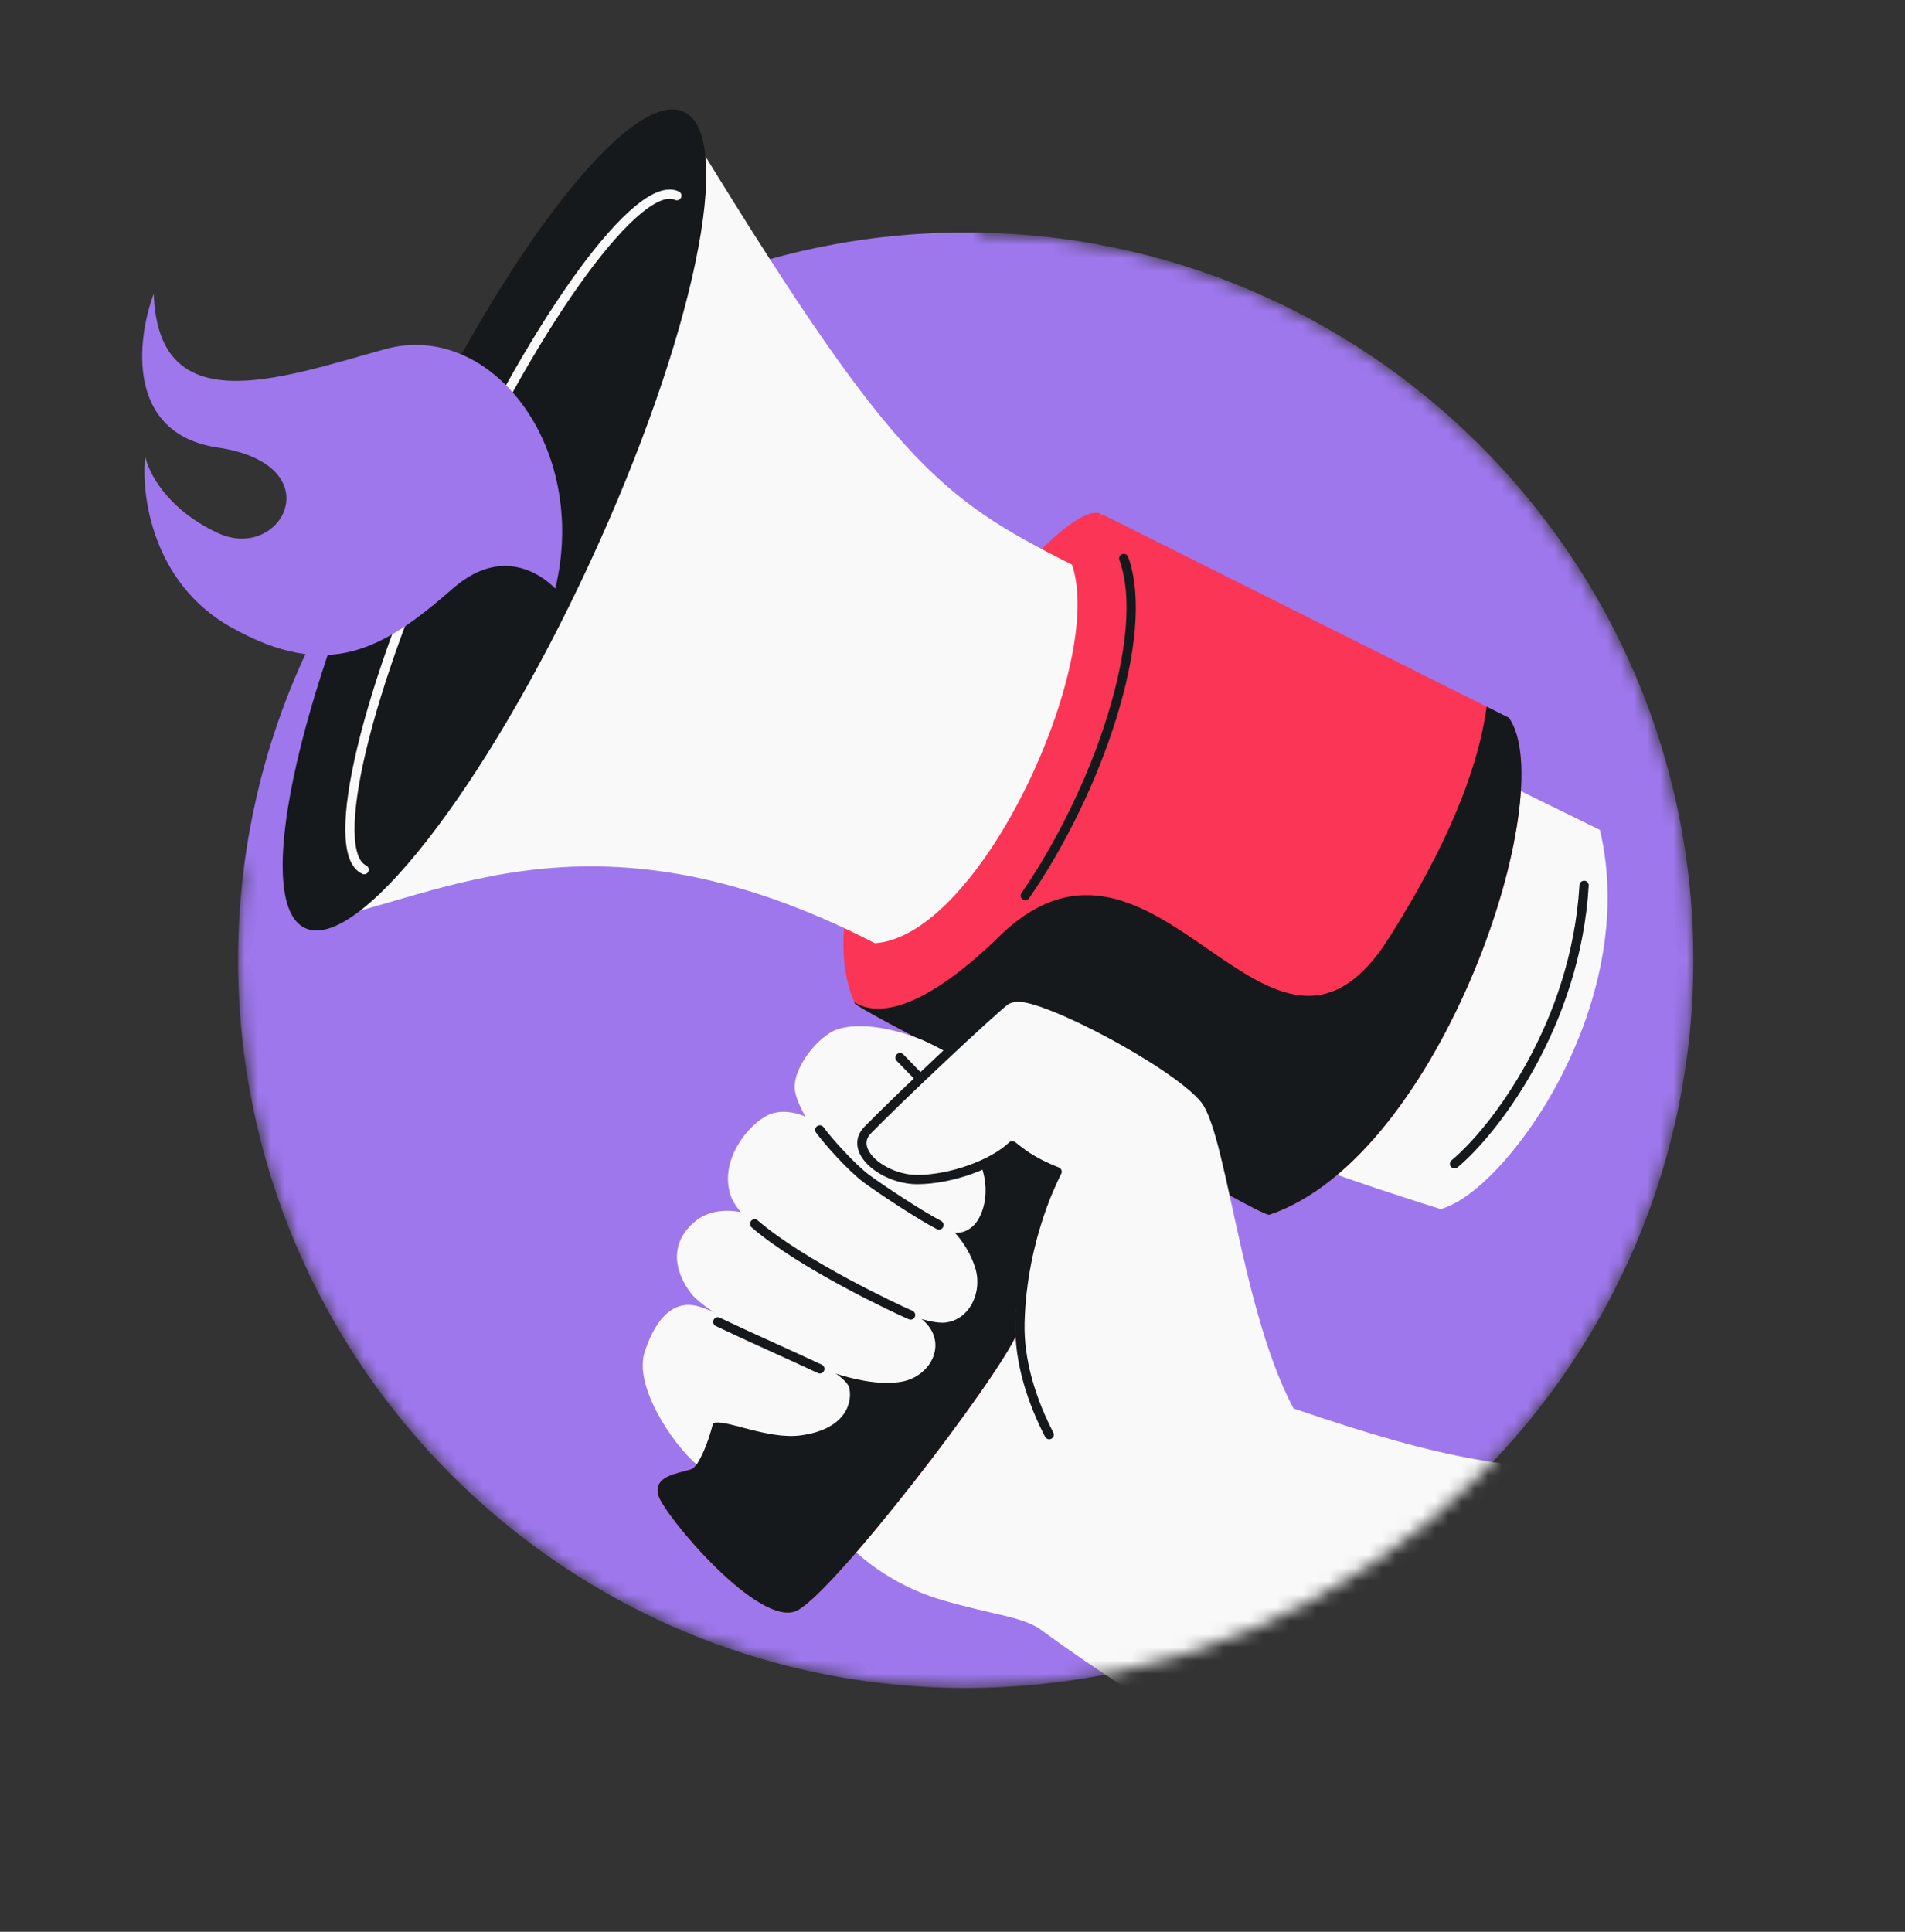 <svg width="144" height="146" viewBox="0 0 144 146" fill="none" xmlns="http://www.w3.org/2000/svg">
<rect x="0" y="0" width="144" height="146" fill="#333333" stroke="none"/>
<mask id="mask0_1_6376" style="mask-type:alpha" maskUnits="userSpaceOnUse" x="10" y="6" width="118" height="122">
<path fill-rule="evenodd" clip-rule="evenodd" d="M74 6.57H10V65.57H18.441C18.15 67.863 18 70.199 18 72.57C18 102.946 42.624 127.571 73 127.571C103.376 127.571 128 102.946 128 72.57C128 42.529 103.914 18.113 74 17.579V6.57Z" fill="#D9D9D9"/>
</mask>
<g mask="url(#mask0_1_6376)">
<path d="M73 127.57C103.376 127.57 128 102.946 128 72.57C128 42.195 103.376 17.57 73 17.57C42.624 17.57 18 42.195 18 72.57C18 102.946 42.624 127.57 73 127.57Z" fill="#9E77ED"/>
<path d="M71.197 120.924C67.246 119.776 64.557 117.337 63.706 116.26L66.319 83.953L78.457 83.92C79.387 85.158 81.387 88.392 81.942 91.428C82.498 94.464 94.846 100.314 95.847 105.788C107.721 109.911 113.108 111.136 122.343 111.136C126.631 122.573 122.343 135.212 111.624 141.479C100.905 137.356 87.549 129.693 78.457 123.009C76.779 122.084 75.148 122.072 71.197 120.924Z" fill="#F9F9F9"/>
<path d="M111.718 58.2L120.937 62.723C124.07 75.915 113.77 90.111 108.898 91.38C108.898 91.38 99.944 88.593 97.567 87.392C104.363 77.347 109.205 65.302 111.718 58.2Z" fill="#F9F9F9"/>
<path d="M109.95 87.961C112.974 85.451 119.123 77.416 119.741 66.914" stroke="#16191C" stroke-width="0.7" stroke-linecap="round"/>
<path d="M64.626 75.846C64.727 76.068 69.345 78.497 71.731 79.72C66.514 87.211 55.699 103.078 54.174 106.615C53.822 107.987 52.947 110.792 52.268 111.037C52.107 111.095 51.901 111.148 51.676 111.206C50.718 111.451 49.416 111.784 49.761 113.004C50.188 114.51 57.424 123.143 60.256 121.719C63.088 120.296 75.447 104.157 76.87 100.804C78.009 98.122 84.046 90.415 86.922 86.897C89.824 88.604 95.695 91.975 95.966 91.804C108.986 87.389 118.041 59.904 114.061 54.251L83.276 38.85C79.633 36.927 59.338 64.19 64.626 75.846Z" fill="#FA3556"/>
<path fill-rule="evenodd" clip-rule="evenodd" d="M64.581 75.744C66.791 77.126 70.586 75.6 75.529 70.775C81.495 64.952 86.575 68.461 91.288 71.717C96.081 75.028 100.493 78.076 105.068 70.775C109.354 63.935 111.702 58.302 112.376 53.406L114.061 54.249C118.041 59.903 108.986 87.388 95.966 91.803C95.695 91.973 89.824 88.602 86.922 86.895C84.046 90.414 78.008 98.12 76.87 100.802C75.447 104.155 63.088 120.295 60.256 121.718C57.424 123.141 50.188 114.509 49.761 113.003C49.416 111.783 50.718 111.449 51.676 111.204C51.901 111.146 52.106 111.094 52.268 111.036C52.947 110.791 53.822 107.986 54.174 106.614C55.699 103.076 66.514 87.21 71.731 79.718C69.345 78.496 64.727 76.067 64.626 75.844C64.611 75.811 64.596 75.777 64.581 75.744Z" fill="#16191C"/>
<path d="M66.134 71.288C44.162 59.939 32.253 68.503 22.997 69.745C21.858 47.222 38.805 14.734 51.433 8.728C67.251 34.728 70.777 37.532 81.027 42.669C83.59 49.955 74.191 70.733 66.134 71.288Z" fill="#F9F9F9"/>
<path d="M83.276 38.85L83.26 38.842L83.022 39.266C83.108 39.124 83.193 38.985 83.276 38.85Z" fill="#F9F9F9"/>
<path d="M23.064 70.146C27.022 71.983 36.638 59.66 44.544 42.624C52.449 25.587 55.649 10.287 51.692 8.451C47.734 6.615 38.117 18.937 30.212 35.974C22.307 53.01 19.107 68.31 23.064 70.146Z" fill="#16191C"/>
<path d="M27.528 65.725C24.684 64.405 27.669 51.933 34.196 37.867C40.722 23.802 48.319 13.47 51.163 14.789" stroke="#F9F9F9" stroke-width="0.7" stroke-linecap="round"/>
<path d="M84.948 42.205C87.041 47.973 82.987 59.754 77.505 67.688" stroke="#16191C" stroke-width="0.7" stroke-linecap="round"/>
<path d="M29.058 26.4C37.13 24.14 44.556 33.826 41.973 44.481C41.542 44.051 38.357 40.865 34.224 44.481C29.058 49.001 24.861 51.584 17.435 47.387C11.494 44.029 10.655 37.378 10.977 34.472C11.193 35.656 12.592 38.476 16.466 40.284C21.309 42.544 25.184 35.118 16.466 33.826C9.492 32.793 10.332 25.647 11.623 22.203C11.946 31.889 20.986 28.66 29.058 26.4Z" fill="#9E77ED"/>
<path d="M52.472 92.369C53.984 91.066 56.114 91.526 56.991 91.919C60.36 93.842 67.776 98.531 69.15 99.337C71.948 100.98 70.59 104.015 68.128 104.43C65.665 104.845 62.605 103.639 61.39 103.183C60.175 102.726 53.535 99.415 52.252 97.764C50.97 96.113 50.583 93.997 52.472 92.369Z" fill="#F9F9F9"/>
<path d="M48.738 102.159C47.873 104.755 50.877 109.17 52.662 110.679C53.507 109.36 53.884 107.586 53.884 107.586C54.634 107.147 57.99 108.827 60.522 108.484C64.185 107.989 64.427 105.728 64.185 104.859C63.745 103.28 54.254 99.189 52.893 98.759C51.532 98.33 49.871 98.759 48.738 102.159Z" fill="#F9F9F9"/>
<path d="M58.068 84.266C59.288 83.68 61.239 84.266 61.775 85.085C63.421 85.01 68.574 89.702 69.517 90.736C70.46 91.77 72.782 92.938 73.708 95.789C74.303 97.626 73.306 99.749 71.455 99.957C69.684 100.156 64.072 97.638 62.186 96.399C60.3 95.16 55.921 92.458 55.222 90.323C54.359 87.69 56.542 84.997 58.068 84.266Z" fill="#F9F9F9"/>
<path d="M63.306 77.79C65.53 77.082 68.724 78.132 70.043 78.745C70.895 79.142 72.652 80.063 72.865 80.567C73.131 81.197 70.262 84.89 71.365 85.971C71.878 86.474 72.963 85.728 73.655 86.97C75.21 89.762 74.264 91.919 73.655 92.555C72.515 93.744 71.074 93.038 69.473 92.124C67.873 91.21 64.978 89.402 64.001 88.6C63.025 87.798 60.323 84.107 60.089 82.415C59.855 80.724 61.918 78.233 63.306 77.79Z" fill="#F9F9F9"/>
<path d="M61.97 85.397C62.554 86.218 64.396 88.272 65.512 89.093C66.628 89.915 69.416 91.763 70.975 92.585M68.033 79.932L69.708 81.658M57.044 92.496C60.648 95.611 67.85 98.963 68.833 99.387M54.257 99.903C56.572 101.014 59.905 102.484 61.97 103.456" stroke="#16191C" stroke-width="0.7" stroke-linecap="round"/>
<path d="M90.787 83.291C92.927 85.917 94.057 102.004 99.1 108.507L83.382 113.882C81.789 113.419 76.619 106.596 76.771 100.006C76.923 93.416 80.752 88.931 79.914 88.556C79.189 88.231 77.156 87.584 76.771 86.69C75.187 88.048 71.138 89.488 68.617 89.105C66.128 88.728 64.479 86.572 66.791 84.15C69.642 81.163 74.787 76.004 76.771 75.716C78.754 75.429 88.648 80.666 90.787 83.291Z" fill="#F9F9F9"/>
<path d="M76.183 75.463C74.747 76.577 67.922 83.013 65.585 85.41C64.078 86.955 66.777 89.148 69.326 89.148C71.876 89.148 75.052 88.003 76.522 86.593C77.1 87.036 77.898 87.769 79.908 88.557C79.908 88.557 77.252 93.417 77.1 100.007C77.032 102.966 78.037 105.972 79.309 108.428" stroke="#16191C" stroke-width="0.7" stroke-linecap="round" stroke-linejoin="round"/>
</g>
</svg>
